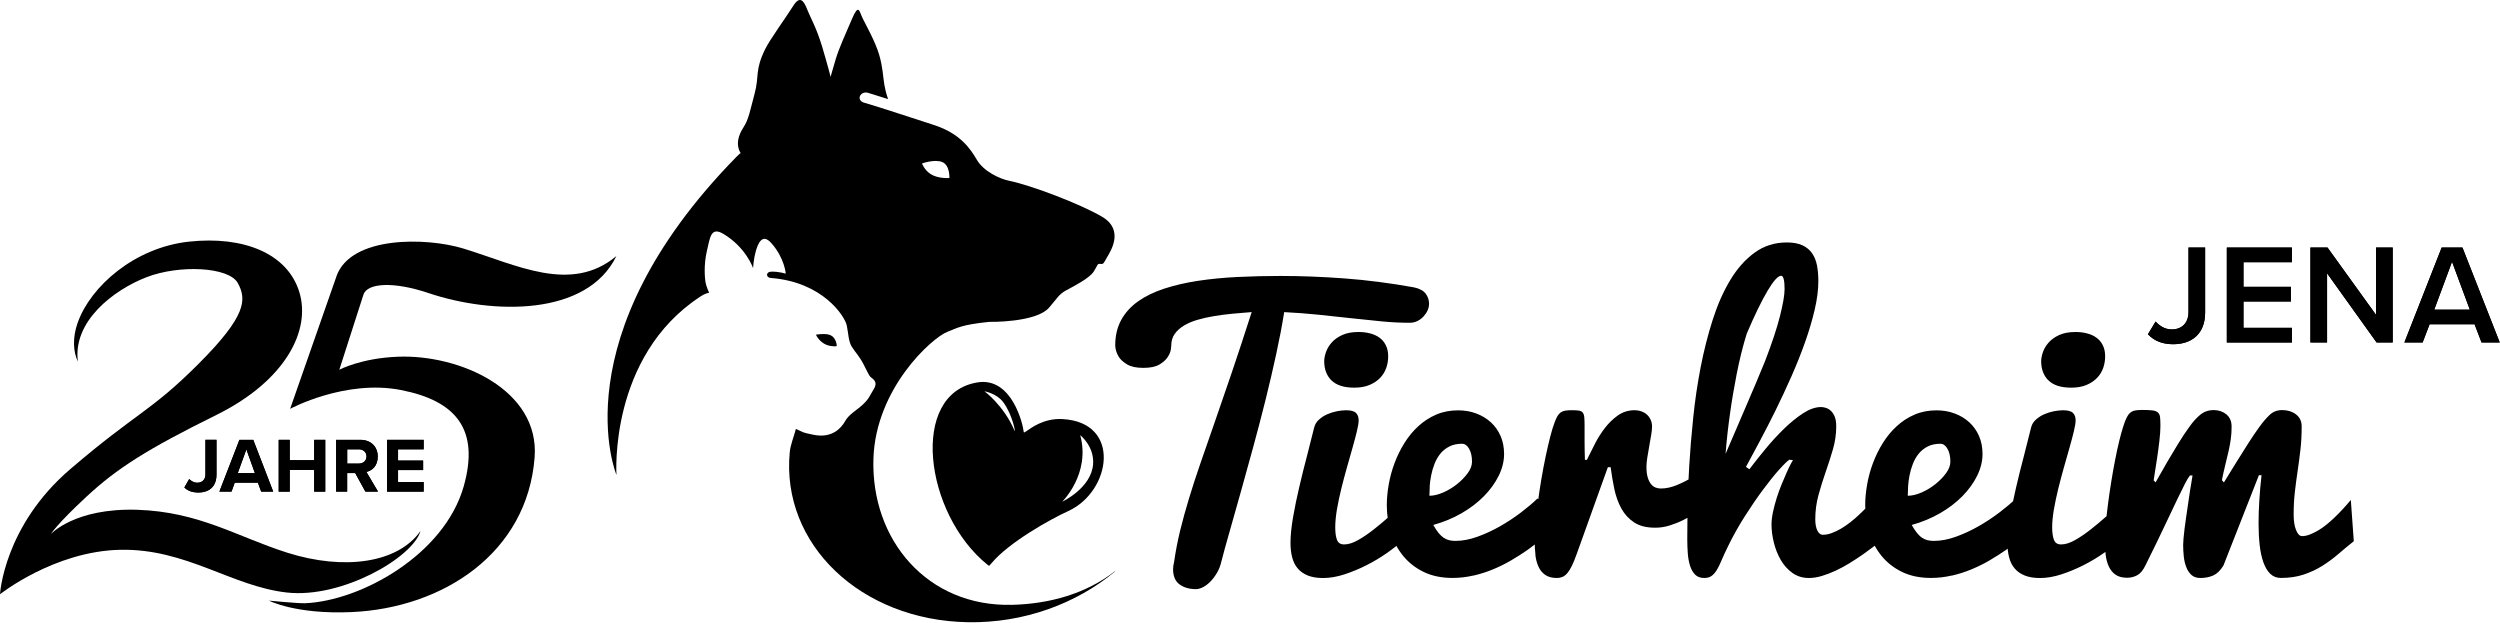 <?xml version="1.0" encoding="UTF-8" standalone="no"?><!DOCTYPE svg PUBLIC "-//W3C//DTD SVG 1.1//EN" "http://www.w3.org/Graphics/SVG/1.1/DTD/svg11.dtd"><svg width="100%" height="100%" viewBox="0 0 2416 602" version="1.1" xmlns="http://www.w3.org/2000/svg" xmlns:xlink="http://www.w3.org/1999/xlink" xml:space="preserve" xmlns:serif="http://www.serif.com/" style="fill-rule:evenodd;clip-rule:evenodd;stroke-linejoin:round;stroke-miterlimit:2;"><g><g><path d="M2083.21,310.771c3.709,4 8.667,7.584 15.667,7.584c9.917,-0 16.083,-6.584 16.083,-16.667l0,-62.458l16.084,-0l-0,62.75c-0,20.916 -13.209,30.666 -30.959,30.666c-9.5,0 -17.875,-2.75 -24.333,-9.625l7.417,-12.25l0.041,0Z" style="fill-rule:nonzero;"/><path d="M2152,330.98l0,-91.75l62.875,-0l0,14.166l-46.792,0l0,23.792l45.834,0l-0,14.167l-45.834,-0l0,25.458l46.792,0l0,14.167l-62.875,-0Z" style="fill-rule:nonzero;"/><path d="M2296.75,330.98l-47.875,-66.875l0,66.875l-16.083,-0l-0,-91.75l16.5,-0l46.916,65.083l0,-65.083l16.084,-0l-0,91.75l-15.542,-0Z" style="fill-rule:nonzero;"/></g><g><path d="M2083.21,310.771c3.709,4 8.667,7.584 15.667,7.584c9.917,-0 16.083,-6.584 16.083,-16.667l0,-62.458l16.084,-0l-0,62.75c-0,20.916 -13.209,30.666 -30.959,30.666c-9.5,0 -17.875,-2.75 -24.333,-9.625l7.417,-12.25l0.041,0Z" style="fill-rule:nonzero;"/><path d="M2152,330.98l0,-91.75l62.875,-0l0,14.166l-46.792,0l0,23.792l45.834,0l-0,14.167l-45.834,-0l0,25.458l46.792,0l0,14.167l-62.875,-0Z" style="fill-rule:nonzero;"/><path d="M2296.75,330.98l-47.875,-66.875l0,66.875l-16.083,-0l-0,-91.75l16.5,-0l46.916,65.083l0,-65.083l16.084,-0l-0,91.75l-15.542,-0Z" style="fill-rule:nonzero;"/></g><g><path d="M2398.17,330.98l-6.75,-17.625l-43.459,-0l-6.75,17.625l-17.625,-0l36.042,-91.75l20.083,-0l36.042,91.75l-17.625,-0l0.042,-0Zm-28.5,-78.125l-17.209,46.375l34.375,-0l-17.208,-46.375l0.042,-0Z" style="fill-rule:nonzero;"/></g><g><path d="M2398.17,330.98l-6.75,-17.625l-43.459,-0l-6.75,17.625l-17.625,-0l36.042,-91.75l20.083,-0l36.042,91.75l-17.625,-0l0.042,-0Zm-28.5,-78.125l-17.209,46.375l34.375,-0l-17.208,-46.375l0.042,-0Z" style="fill-rule:nonzero;"/></g></g><path d="M2110.42,537.813c0.375,3.708 1.166,7.125 2.375,10.208c1.166,3.084 2.833,5.625 5,7.584c2.125,1.958 5,2.958 8.625,2.958c4.708,0 8.875,-0.833 12.5,-2.458c3.583,-1.625 6.875,-4.792 9.791,-9.542l34.292,-87.333l2.542,-0c-0.917,8.125 -1.625,16.125 -2.125,24.083c-0.5,7.958 -0.75,15.458 -0.75,22.542c-0,7.541 0.375,14.541 1.083,20.958c0.708,6.417 1.958,12 3.625,16.708c1.708,4.75 3.917,8.417 6.667,11.042c2.75,2.667 6.166,3.958 10.208,3.958c8.208,0 15.583,-1.083 22.125,-3.291c6.542,-2.209 12.542,-5 18,-8.459c5.458,-3.416 10.625,-7.25 15.542,-11.5c4.875,-4.208 9.833,-8.291 14.791,-12.25l-2.875,-39.875c-5.416,6.542 -10.875,12.375 -16.375,17.584c-2.375,2.25 -4.833,4.416 -7.416,6.5c-2.584,2.083 -5.25,3.916 -7.959,5.5c-2.708,1.583 -5.333,2.875 -7.958,3.875c-2.583,1 -5.083,1.5 -7.417,1.5c-2.333,-0 -4.166,-1.917 -5.75,-5.75c-1.583,-3.834 -2.375,-8.792 -2.375,-14.875c0,-7.75 0.375,-15.125 1.167,-22.042c0.792,-6.917 1.708,-13.75 2.708,-20.5c1,-6.75 1.917,-13.625 2.709,-20.625c0.791,-6.958 1.166,-14.375 1.166,-22.125c0,-5.083 -1.833,-8.958 -5.5,-11.75c-3.666,-2.75 -8.125,-4.125 -13.416,-4.125c-4.75,0 -8.709,1.542 -12,4.625c-3.25,3.083 -6.542,6.917 -9.792,11.417c-3.375,4.625 -7,9.958 -10.875,16.041c-3.875,6.084 -7.542,11.875 -10.958,17.417c-3.459,5.5 -6.334,10.208 -8.709,14.083c-2.375,3.875 -3.666,6 -3.875,6.334l-1.875,-2.042c0,-0.208 0.042,-0.667 0.167,-1.333c0.125,-0.667 0.458,-2.292 1,-4.917c0.792,-3.708 1.625,-7.333 2.542,-10.875c0.916,-3.542 1.75,-7.167 2.625,-10.875c0.875,-3.708 1.541,-7.542 2.125,-11.5c0.583,-3.958 0.833,-8.125 0.833,-12.5c0,-5.083 -1.708,-8.958 -5.083,-11.75c-3.375,-2.75 -7.417,-4.125 -12.167,-4.125c-5.083,0 -9.417,1.5 -13.083,4.542c-3.667,3.041 -7.125,6.875 -10.375,11.5c-3.375,4.625 -6.917,9.958 -10.625,15.958c-3.709,6.042 -7.167,11.792 -10.375,17.292c-3.209,5.5 -5.917,10.25 -8.125,14.166c-2.209,3.959 -3.417,6.084 -3.625,6.417l-1.875,-2.042c1.125,-7.083 2.208,-13.958 3.208,-20.625c0.458,-2.833 0.875,-5.708 1.25,-8.708c0.375,-3 0.75,-5.875 1.083,-8.708c0.334,-2.834 0.584,-5.459 0.75,-7.959c0.167,-2.458 0.25,-4.666 0.25,-6.583c0,-3.5 -0.125,-6.25 -0.333,-8.292c-0.208,-2.041 -0.917,-3.583 -2.125,-4.625c-1.167,-1.083 -3,-1.75 -5.417,-2.041c-2.416,-0.292 -5.791,-0.417 -10.041,-0.417c-2.834,0 -5.125,0.208 -6.917,0.583c-1.792,0.417 -3.333,1.167 -4.625,2.375c-1.292,1.167 -2.458,2.834 -3.458,5c-1,2.125 -2.084,5 -3.209,8.625c-1.125,3.5 -2.375,8 -3.708,13.5c-1.333,5.5 -2.667,11.584 -3.958,18.25c-1.292,6.667 -2.542,13.584 -3.709,20.875c-1.166,7.25 -2.208,14.375 -3.125,21.375c-0.916,7 -1.625,13.625 -2.208,19.917c-0.583,6.292 -0.833,11.75 -0.833,16.375c-0,4.625 0.25,8.875 0.75,13.083c0.5,4.209 1.5,8 3.041,11.334c1.542,3.333 3.709,5.958 6.5,7.916c2.792,1.959 6.542,2.959 11.125,2.959c3.584,-0 6.917,-0.834 9.875,-2.459c3,-1.625 5.584,-4.75 7.834,-9.375c7.75,-15.666 14.125,-28.666 19,-39.083c4.875,-10.417 8.916,-18.875 12.083,-25.417c3.167,-6.541 5.583,-11.5 7.333,-14.875c1.75,-3.375 3.292,-5.916 4.625,-7.625l2.542,0c-1.792,10.375 -3.333,20.042 -4.542,29.042c-0.583,3.833 -1.125,7.667 -1.708,11.583c-0.583,3.875 -1.083,7.584 -1.5,11.042c-0.458,3.5 -0.792,6.583 -1,9.292c-0.208,2.708 -0.333,4.791 -0.333,6.25c-0,3.5 0.208,7.083 0.583,10.791m-130.708,-169.875c4.75,4.667 12.041,7 21.958,7c5.75,0 10.667,-0.875 14.792,-2.625c4.125,-1.75 7.5,-4 10.208,-6.833c2.708,-2.792 4.667,-6.042 5.917,-9.625c1.25,-3.583 1.875,-7.333 1.875,-11.125c-0,-4.167 -0.75,-7.75 -2.292,-10.792c-1.5,-3.041 -3.583,-5.5 -6.167,-7.333c-2.583,-1.875 -5.625,-3.25 -9.125,-4.125c-3.5,-0.917 -7.208,-1.333 -11.125,-1.333c-6.291,-0 -11.583,1 -15.791,2.958c-4.209,1.958 -7.584,4.375 -10.125,7.25c-2.542,2.875 -4.375,5.958 -5.5,9.208c-1.125,3.25 -1.709,6.209 -1.709,8.792c0,7.75 2.375,14 7.084,18.667m68.416,120.583c-3.708,3.042 -8,6.708 -12.833,11c-4.833,4.292 -9.792,8.417 -14.875,12.417c-5.083,4 -10.083,7.416 -15.042,10.208c-4.958,2.833 -9.458,4.208 -13.5,4.208c-3.5,0 -5.791,-1.5 -6.916,-4.458c-1.125,-3 -1.709,-7 -1.709,-12.083c0,-5.084 0.584,-11 1.709,-17.5c1.125,-6.459 2.541,-13.125 4.208,-19.917c1.708,-6.833 3.5,-13.625 5.417,-20.417c1.916,-6.833 3.708,-13.166 5.416,-19.083c1.709,-5.917 3.084,-11.208 4.209,-15.875c1.125,-4.667 1.708,-8.25 1.708,-10.708c-0,-2.917 -0.833,-5.25 -2.542,-7c-1.708,-1.75 -4.875,-2.625 -9.625,-2.625c-2.583,-0 -5.5,0.333 -8.708,0.916c-3.208,0.625 -6.292,1.584 -9.292,2.875c-3,1.292 -5.666,3 -8.041,5.084c-2.375,2.083 -3.959,4.583 -4.75,7.5c-2.042,8.458 -4.375,17.666 -7,27.708c-2.667,10.042 -5.167,20.083 -7.5,30.167c-2.375,10.083 -4.375,19.833 -6,29.208c-1.625,9.375 -2.459,17.667 -2.459,24.75c0,5.083 0.542,9.708 1.625,13.917c1.084,4.208 2.834,7.791 5.334,10.708c2.458,2.917 5.708,5.208 9.708,6.833c4,1.625 8.917,2.459 14.792,2.459c6.541,-0 13.416,-1.167 20.708,-3.542c7.25,-2.375 14.375,-5.333 21.375,-8.875c7,-3.542 13.5,-7.417 19.5,-11.667c6.042,-4.208 11.083,-8.208 15.125,-11.916l-0,-34.292l-0.042,0Zm-204.125,-18.083c0.209,-3.5 0.709,-7.084 1.417,-10.834c0.708,-3.708 1.792,-7.416 3.208,-11.041c1.417,-3.667 3.25,-6.917 5.584,-9.792c2.291,-2.875 5.166,-5.208 8.625,-7c3.416,-1.792 7.583,-2.708 12.416,-2.708c2.709,-0 5,1.625 6.834,4.875c1.875,3.25 2.791,7.416 2.791,12.5c0,3.583 -1.416,7.333 -4.208,11.125c-2.792,3.833 -6.292,7.375 -10.375,10.625c-4.125,3.25 -8.542,5.916 -13.333,8c-4.792,2.083 -9.209,3.125 -13.25,3.125c-0,-2.459 0.125,-5.459 0.333,-8.959m42.125,86.167c6.583,-1.5 12.958,-3.542 19.083,-6.083c6.125,-2.542 12,-5.417 17.584,-8.709c5.583,-3.291 10.791,-6.583 15.625,-9.958c11.166,-7.875 21.666,-16.958 31.583,-27.208l-21.792,-22.625c-4.375,4.291 -9.75,8.791 -16.041,13.583c-6.292,4.792 -13,9.208 -20.084,13.25c-7.083,4.042 -14.375,7.417 -21.875,10.125c-7.5,2.708 -14.625,4.042 -21.375,4.042c-2.125,-0 -4.125,-0.209 -6,-0.667c-1.875,-0.458 -3.625,-1.25 -5.333,-2.375c-1.708,-1.125 -3.333,-2.708 -5,-4.75c-1.625,-2.042 -3.292,-4.583 -5,-7.625c9.792,-2.708 18.875,-6.458 27.292,-11.292c8.375,-4.833 15.625,-10.375 21.708,-16.541c6.083,-6.209 10.833,-12.792 14.25,-19.75c3.417,-6.959 5.167,-13.959 5.167,-20.959c-0,-6.416 -1.125,-12.208 -3.375,-17.375c-2.25,-5.166 -5.375,-9.583 -9.375,-13.25c-4,-3.666 -8.709,-6.5 -14.125,-8.541c-5.417,-2.042 -11.25,-3.042 -17.584,-3.042c-7.75,0 -14.833,1.375 -21.208,4.125c-6.375,2.75 -12.125,6.458 -17.208,11.167c-5.125,4.666 -9.584,10.083 -13.417,16.208c-3.833,6.125 -7,12.583 -9.542,19.333c-2.541,6.75 -4.416,13.667 -5.666,20.709c-1.25,7.041 -1.875,13.708 -1.875,20c-0,9.333 1.333,18.291 3.958,26.75c2.625,8.5 6.625,16 11.917,22.458c5.291,6.458 11.916,11.625 19.833,15.458c7.958,3.834 17.208,5.75 27.792,5.75c6.75,0 13.416,-0.75 20,-2.291m-188,-188.584c-3.084,7.25 -6.375,14.959 -9.875,23.125c-3.5,8.167 -7.042,16.417 -10.625,24.75c-3.625,8.334 -6.917,16.042 -9.959,23.125c1,-12.833 2.459,-25.958 4.375,-39.375c0.792,-5.75 1.709,-11.791 2.792,-18.166c1.083,-6.375 2.25,-12.834 3.542,-19.417c1.291,-6.583 2.75,-13.208 4.375,-19.833c1.625,-6.625 3.416,-13.084 5.333,-19.25c7.75,-18.25 14.542,-32.125 20.25,-41.709c5.708,-9.583 10.083,-14.375 13,-14.375c2.25,0 3.375,4.292 3.375,12.834c-0,5.625 -1.5,14.375 -4.458,26.166c-3,11.834 -7.792,26.334 -14.459,43.584c-2.041,5.083 -4.583,11.25 -7.666,18.5m-10.709,83.541c3.834,-7.083 8.25,-15.291 13.25,-24.666c5,-9.334 10.084,-19.292 15.292,-29.792c5.167,-10.542 10.25,-21.375 15.208,-32.583c4.959,-11.209 9.375,-22.25 13.25,-33.167c3.875,-10.917 7,-21.458 9.375,-31.583c2.375,-10.125 3.542,-19.375 3.542,-27.709c0,-5.625 -0.458,-10.708 -1.333,-15.291c-0.917,-4.584 -2.5,-8.459 -4.834,-11.75c-2.291,-3.25 -5.416,-5.792 -9.291,-7.584c-3.875,-1.791 -8.875,-2.708 -14.959,-2.708c-11.708,0 -22.083,3.25 -31.083,9.792c-9,6.541 -16.875,15.333 -23.542,26.416c-6.708,11.084 -12.375,23.917 -17.041,38.5c-4.667,14.584 -8.542,29.875 -11.667,45.917c-3.083,16.042 -5.5,32.292 -7.167,48.75c-1.708,16.458 -3,32.083 -3.875,46.958c-0.916,14.875 -1.416,28.417 -1.625,40.625c-0.166,12.209 -0.25,22.084 -0.25,29.625c0,4.75 0.167,9.334 0.5,13.834c0.334,4.5 1.084,8.541 2.209,12.083c1.125,3.542 2.75,6.375 4.916,8.542c2.125,2.125 5.084,3.208 8.792,3.208c2.792,0 5.125,-0.625 6.917,-1.875c1.791,-1.25 3.458,-3.083 5,-5.5c1.5,-2.417 3.083,-5.5 4.625,-9.292c1.583,-3.75 3.583,-8.208 6.083,-13.25c4.958,-10.25 10.5,-20.166 16.625,-29.791c6.125,-9.625 12.083,-18.292 17.833,-26c5.75,-7.709 10.875,-14.125 15.459,-19.167c4.541,-5.083 7.791,-8.208 9.708,-9.458l3.542,0.5c-0.334,0.333 -1.084,1.583 -2.209,3.708c-1.125,2.125 -2.458,4.875 -3.958,8.292c-1.5,3.416 -3.167,7.208 -4.917,11.5c-1.75,4.291 -3.333,8.666 -4.75,13.166c-1.416,4.5 -2.583,8.959 -3.541,13.417c-0.959,4.458 -1.417,8.458 -1.417,12.083c0,5.417 0.708,11.125 2.208,17.209c1.459,6.083 3.667,11.666 6.584,16.791c2.916,5.125 6.666,9.334 11.25,12.667c4.541,3.333 9.958,5 16.125,5c4.041,0 8.291,-0.667 12.75,-2.042c4.458,-1.333 8.875,-3.083 13.333,-5.166c4.458,-2.084 8.875,-4.459 13.25,-7.167c4.375,-2.708 8.458,-5.375 12.25,-8c3.792,-2.667 7.208,-5.167 10.292,-7.5c3.083,-2.375 5.666,-4.333 7.666,-5.917l-2.875,-44.916c-5.958,7.333 -12.041,13.833 -18.25,19.583c-2.583,2.5 -5.333,4.875 -8.291,7.167c-2.917,2.291 -5.917,4.375 -8.959,6.166c-3.041,1.792 -6.083,3.25 -9.125,4.375c-3.041,1.125 -5.916,1.667 -8.625,1.667c-2.125,0 -3.875,-1.333 -5.25,-4.042c-1.333,-2.708 -2.041,-6.291 -2.041,-10.833c-0,-8.208 1.041,-16.083 3.125,-23.625c2.083,-7.542 4.375,-14.958 6.916,-22.208c2.542,-7.25 4.875,-14.542 7,-21.792c2.125,-7.25 3.209,-14.708 3.209,-22.375c-0,-3.833 -0.5,-6.958 -1.5,-9.375c-1,-2.417 -2.292,-4.292 -3.792,-5.667c-1.5,-1.333 -3.125,-2.291 -4.833,-2.791c-1.709,-0.5 -3.209,-0.75 -4.542,-0.75c-5.417,-0 -11.167,2 -17.333,6c-6.125,4 -12.292,9 -18.5,15.041c-6.209,6.042 -12.167,12.542 -17.917,19.5c-5.75,6.959 -10.917,13.5 -15.542,19.584l-3.375,-2.375l0.125,0.041Zm-203.541,85.209c0.5,4.208 1.5,8 3.041,11.333c1.5,3.333 3.709,5.958 6.5,7.917c2.792,1.958 6.542,2.958 11.167,2.958c2.042,0 3.875,-0.375 5.583,-1.083c1.709,-0.709 3.25,-2 4.75,-3.792c1.459,-1.792 2.917,-4.125 4.292,-7c1.375,-2.875 2.917,-6.5 4.458,-10.875l30.25,-84.292l2.709,0c0.916,7.084 2.083,14.125 3.541,21.042c1.459,6.917 3.709,13.167 6.75,18.75c3.042,5.583 7.167,10.083 12.334,13.5c5.166,3.458 12,5.167 20.416,5.167c4.75,-0 9.375,-0.709 13.917,-2.125c4.542,-1.417 8.958,-3.167 13.167,-5.25c4.208,-2.084 8.208,-4.292 11.916,-6.667c3.709,-2.375 7.042,-4.5 9.959,-6.417l2.541,-39.541c-5.083,4.166 -10.25,7.875 -15.541,11.166c-4.5,2.834 -9.459,5.334 -14.875,7.584c-5.417,2.25 -10.625,3.375 -15.709,3.375c-1.791,-0 -3.5,-0.334 -5.166,-1c-1.667,-0.667 -3.084,-1.834 -4.375,-3.459c-1.292,-1.625 -2.334,-3.791 -3.125,-6.5c-0.792,-2.708 -1.167,-6.083 -1.167,-10.125c0,-2.375 0.292,-5.333 0.833,-8.875c0.584,-3.541 1.167,-7.208 1.875,-11c0.709,-3.791 1.292,-7.375 1.875,-10.833c0.584,-3.417 0.834,-6.083 0.834,-8c-0,-2.458 -0.459,-4.708 -1.375,-6.667c-0.917,-1.958 -2.125,-3.625 -3.625,-5c-1.5,-1.375 -3.292,-2.375 -5.334,-3.125c-2.041,-0.708 -4.125,-1.083 -6.25,-1.083c-6.208,0 -11.666,1.667 -16.375,5c-4.708,3.333 -8.958,7.417 -12.666,12.25c-3.709,4.833 -7,10.042 -9.792,15.625c-2.833,5.583 -5.333,10.625 -7.583,15.125l-1.875,0c-0.209,-5.75 -0.334,-11.583 -0.334,-17.5l0,-15.125c0,-3.5 -0.083,-6.25 -0.25,-8.292c-0.166,-2.041 -0.666,-3.583 -1.416,-4.625c-0.792,-1.083 -2,-1.75 -3.625,-2.041c-1.625,-0.292 -3.917,-0.417 -6.834,-0.417c-2.583,0 -4.75,0.125 -6.5,0.417c-1.75,0.291 -3.208,0.833 -4.375,1.666c-1.166,0.834 -2.208,2 -3.125,3.459c-0.916,1.458 -1.791,3.458 -2.708,5.916c-1.458,3.709 -2.917,8.459 -4.375,14.167c-1.458,5.75 -2.917,12.042 -4.375,18.917c-1.458,6.875 -2.833,14.125 -4.125,21.708c-1.292,7.583 -2.417,15.042 -3.375,22.375c-0.958,7.333 -1.708,14.25 -2.292,20.875c-0.583,6.583 -0.833,12.375 -0.833,17.292c0,4.5 0.25,8.875 0.75,13.083m-102.25,-66.083c0.208,-3.5 0.708,-7.084 1.458,-10.834c0.709,-3.708 1.792,-7.416 3.209,-11.041c1.416,-3.667 3.25,-6.917 5.583,-9.792c2.292,-2.875 5.167,-5.208 8.625,-7c3.417,-1.792 7.583,-2.708 12.417,-2.708c2.708,-0 5,1.625 6.833,4.875c1.875,3.25 2.792,7.416 2.792,12.5c-0,3.583 -1.417,7.333 -4.209,11.125c-2.833,3.833 -6.291,7.375 -10.375,10.625c-4.125,3.25 -8.541,5.916 -13.333,8c-4.792,2.083 -9.208,3.125 -13.25,3.125c0,-2.459 0.125,-5.459 0.333,-8.959m42.042,86.167c6.583,-1.5 12.958,-3.542 19.083,-6.083c6.125,-2.542 12,-5.417 17.584,-8.709c5.583,-3.291 10.791,-6.583 15.625,-9.958c11.125,-7.875 21.666,-16.958 31.583,-27.208l-21.792,-22.625c-4.375,4.291 -9.75,8.791 -16.041,13.583c-6.292,4.792 -13,9.208 -20.084,13.25c-7.083,4.042 -14.375,7.417 -21.875,10.125c-7.5,2.708 -14.625,4.042 -21.375,4.042c-2.125,-0 -4.125,-0.209 -6,-0.667c-1.875,-0.458 -3.625,-1.25 -5.333,-2.375c-1.667,-1.125 -3.333,-2.708 -5,-4.75c-1.625,-2.042 -3.292,-4.583 -5,-7.625c9.792,-2.708 18.875,-6.458 27.292,-11.292c8.416,-4.833 15.625,-10.375 21.708,-16.541c6.083,-6.209 10.833,-12.792 14.25,-19.75c3.417,-6.959 5.167,-13.959 5.167,-20.959c-0,-6.416 -1.125,-12.208 -3.375,-17.375c-2.25,-5.166 -5.375,-9.583 -9.375,-13.25c-4,-3.666 -8.709,-6.5 -14.125,-8.541c-5.417,-2.042 -11.25,-3.042 -17.542,-3.042c-7.75,0 -14.833,1.375 -21.208,4.125c-6.375,2.75 -12.084,6.458 -17.209,11.167c-5.125,4.666 -9.583,10.083 -13.416,16.208c-3.834,6.125 -7,12.583 -9.542,19.333c-2.542,6.75 -4.417,13.667 -5.667,20.709c-1.25,7.041 -1.875,13.708 -1.875,20c0,9.333 1.334,18.291 3.959,26.75c2.625,8.5 6.625,16 11.916,22.458c5.292,6.458 11.917,11.625 19.834,15.458c7.958,3.834 17.208,5.75 27.791,5.75c6.75,0 13.417,-0.75 20,-2.291m-136.916,-188.584c4.75,4.667 12.041,7 21.958,7c5.75,0 10.667,-0.875 14.792,-2.625c4.125,-1.75 7.5,-4 10.208,-6.833c2.708,-2.792 4.667,-6.042 5.917,-9.625c1.25,-3.583 1.875,-7.333 1.875,-11.125c-0,-4.167 -0.75,-7.75 -2.292,-10.792c-1.5,-3.041 -3.583,-5.5 -6.167,-7.333c-2.583,-1.875 -5.625,-3.25 -9.125,-4.125c-3.5,-0.917 -7.208,-1.333 -11.125,-1.333c-6.291,-0 -11.583,1 -15.791,2.958c-4.209,1.958 -7.584,4.375 -10.125,7.25c-2.542,2.875 -4.375,5.958 -5.5,9.208c-1.125,3.25 -1.709,6.209 -1.709,8.792c0,7.75 2.375,14 7.084,18.667m68.416,120.583c-3.708,3.042 -8,6.708 -12.833,11c-4.833,4.292 -9.792,8.417 -14.875,12.417c-5.083,4 -10.083,7.416 -15.042,10.208c-4.958,2.833 -9.458,4.208 -13.5,4.208c-3.5,0 -5.791,-1.5 -6.916,-4.458c-1.125,-2.958 -1.667,-7 -1.667,-12.083c-0,-5.084 0.583,-11 1.667,-17.5c1.125,-6.459 2.541,-13.125 4.208,-19.917c1.667,-6.833 3.5,-13.625 5.417,-20.417c1.916,-6.833 3.708,-13.166 5.416,-19.083c1.667,-5.917 3.084,-11.208 4.209,-15.875c1.125,-4.667 1.708,-8.25 1.708,-10.708c-0,-2.917 -0.833,-5.25 -2.542,-7c-1.708,-1.75 -4.916,-2.625 -9.625,-2.625c-2.583,-0 -5.5,0.333 -8.708,0.916c-3.208,0.625 -6.292,1.584 -9.292,2.875c-3,1.292 -5.666,3 -8,5.084c-2.375,2.083 -3.958,4.583 -4.75,7.5c-2.041,8.458 -4.375,17.666 -7,27.708c-2.666,10.042 -5.166,20.083 -7.5,30.167c-2.375,10.083 -4.375,19.833 -6,29.208c-1.625,9.417 -2.458,17.667 -2.458,24.75c-0,5.083 0.542,9.708 1.625,13.917c1.083,4.208 2.833,7.791 5.333,10.708c2.459,2.917 5.709,5.208 9.709,6.833c4,1.625 8.916,2.459 14.791,2.459c6.542,-0 13.417,-1.167 20.709,-3.542c7.25,-2.375 14.375,-5.333 21.375,-8.875c6.958,-3.542 13.5,-7.417 19.5,-11.667c6.041,-4.208 11.041,-8.208 15.125,-11.916l-0,-34.292l-0.084,0Zm-274.125,-143.583c1.667,2.708 4.375,5.166 8.125,7.416c3.709,2.25 8.959,3.375 15.709,3.375c6.75,0 11.958,-1.083 15.625,-3.291c3.666,-2.209 6.333,-4.625 8,-7.25c1.708,-2.667 2.666,-5.084 2.958,-7.334c0.292,-2.25 0.417,-3.5 0.417,-3.708c-0,-4.292 1.083,-8 3.291,-11.167c2.209,-3.166 5.167,-5.833 8.959,-8.125c3.75,-2.25 8.166,-4.125 13.166,-5.583c5,-1.458 10.417,-2.667 16.209,-3.625c5.791,-0.958 11.75,-1.708 17.916,-2.292c6.125,-0.541 12.167,-1.083 18.167,-1.541c-6.875,21.416 -13.25,40.833 -19.167,58.25c-5.916,17.458 -11.416,33.416 -16.458,47.875c-5.083,14.458 -9.667,27.708 -13.833,39.791c-4.167,12.042 -7.875,23.459 -11.125,34.209c-3.25,10.75 -6.125,21.083 -8.542,31c-2.417,9.916 -4.375,20 -5.833,30.25c-0.667,2.583 -1,4.958 -1,7.083c-0,6.75 2.083,11.667 6.25,14.708c4.166,3.042 9.458,4.584 15.875,4.584c2.125,-0 4.458,-0.667 6.916,-1.959c2.459,-1.291 4.875,-3.125 7.167,-5.5c2.292,-2.375 4.375,-5.166 6.25,-8.375c1.875,-3.208 3.25,-6.708 4.125,-10.541c2.125,-8.334 4.875,-18.292 8.208,-29.875c3.334,-11.584 6.875,-24.25 10.709,-37.917c3.833,-13.667 7.791,-28.042 11.916,-43.083c4.125,-15.042 8.042,-30.125 11.834,-45.25c3.75,-15.167 7.25,-30 10.375,-44.5c3.166,-14.542 5.75,-28.084 7.75,-40.709c11.5,0.584 22.625,1.417 33.458,2.542c10.792,1.125 21.292,2.25 31.5,3.375c10.208,1.125 20,2.125 29.375,3.042c9.417,0.916 18.417,1.333 27.125,1.333c2.458,0 4.833,-0.542 7.083,-1.583c2.25,-1.084 4.209,-2.5 5.917,-4.292c1.667,-1.792 3.042,-3.75 4.042,-5.917c1,-2.125 1.5,-4.333 1.5,-6.583c-0,-3.625 -1.084,-6.875 -3.292,-9.792c-2.208,-2.916 -6,-4.958 -11.417,-6.083c-23.291,-4.167 -45.666,-7.042 -67.125,-8.625c-21.458,-1.583 -41.958,-2.375 -61.541,-2.375c-14.417,0 -28.375,0.333 -41.875,1c-13.5,0.667 -26.167,1.917 -38,3.708c-11.834,1.792 -22.667,4.292 -32.5,7.5c-9.834,3.209 -18.292,7.292 -25.334,12.25c-7.041,4.959 -12.5,10.959 -16.375,18c-3.875,7.042 -5.833,15.292 -5.833,24.75c0.208,4.042 1.375,7.667 3.375,10.792" style="fill-rule:nonzero;"/><path d="M803.375,334.438c4.333,0.583 5.25,0 5.25,0c-0,0 -0,-8.833 -7.417,-11c-4.875,-1.417 -12.666,0 -12.666,0c-0,0 3.833,9.583 14.833,11m87.667,-176.458c-0,-0 2.083,6.166 8.291,10.208c7.334,4.792 18.167,3.833 18.167,3.833c0,0 0.625,-12.125 -6.708,-15.333c-7.334,-3.208 -19.792,1.292 -19.792,1.292m186.708,394.166c-37.25,31.125 -88.041,50.125 -142.375,49.167c-103.5,-1.792 -180.541,-75.333 -172.125,-164.25c0.709,-7.417 4.125,-15.417 5.959,-22.583c7.708,3.416 4.791,3.25 17.25,5.75c17.541,3.5 26.5,-6.375 30.291,-13.209c3.792,-6.833 11.167,-10.416 17.25,-16.166c6.042,-5.75 6.042,-7.667 10.542,-15c4.458,-7.334 -1.583,-9.875 -3.208,-11.5c-1.584,-1.584 -3.209,-5.417 -7,-12.75c-3.834,-7.334 -8,-11.5 -11.167,-16.584c-3.208,-5.125 -3.208,-12.75 -4.792,-20.416c-1.875,-9.084 -23.291,-42.125 -73.375,-45.959c-5.083,-0.375 -4.791,-5.875 0,-6.083c7.667,-0.333 14.375,1.917 14.375,1.917c0,-0 -0.958,-15 -14.041,-29.667c-9.042,-10.167 -13.084,1.583 -15,8.292c-1.917,6.708 -2.542,15.958 -2.542,15.958c0,0 -6.708,-19.792 -28.417,-32.875c-12.333,-7.458 -13.083,2.875 -16.25,16.583c-3.166,13.709 -1.916,26.167 -1.291,30c0.625,3.834 3.5,10.209 3.5,10.209c-0,-0 -3,0.041 -8.292,3.5c-89,58.083 -81.25,172.5 -81.25,172.5c0,-0 -55.542,-132.209 115.667,-307.125c5.708,-5.834 4.583,-3.667 4.583,-3.667c0,0 -7.792,-9.167 2.292,-24.792c5.375,-8.291 6.416,-16.083 11,-33.041c4.583,-17 -0,-22.042 10.083,-42.709c4.792,-9.791 20.208,-30.75 27.083,-41.791c6.875,-11 10.542,-4.584 13.75,3.583c3.209,8.167 8.709,17.083 14.25,35.458c5.5,18.375 8.25,29.375 8.25,29.375c0,0 1.834,-6.875 5.042,-17.458c3.208,-10.542 8.583,-22.083 15.458,-38.167c6.875,-16.083 7,-7.75 10.709,-0.416c3.666,7.333 11.916,22.041 15.625,34.416c3.666,12.417 3.666,20.667 5.041,28.917c1.375,8.25 3.667,14.208 3.667,14.208c0,0 -14.375,-4.583 -19.292,-6.041c-7.583,-2.25 -12.416,7.416 -3.208,9.708c4.792,1.208 48.208,15.167 67.5,21.583c24.667,8.209 34.417,22.5 40.833,33.5c6.417,11 22.042,18.375 31.209,20.209c20.666,4.125 69.25,22.541 89.958,34.875c21.583,12.875 7.792,33.5 4.583,39.041c-3.208,5.5 -3.208,6.875 -6.416,6.417c-3.209,-0.458 -2.292,0.917 -6.417,7.333c-4.125,6.417 -18.375,13.75 -26.167,17.917c-7.791,4.125 -9.041,7.917 -17,17c-12.833,14.667 -57.833,13.75 -57.833,13.75c-27.083,2.75 -30.667,5.875 -40.375,9.583c-15.083,5.792 -69.417,54.792 -71.542,122.625c-2.458,78.75 52.25,143.209 133.834,141.25c36.875,-0.875 72.208,-11.041 99.708,-32.625" style="fill-rule:nonzero;"/><path d="M980.292,415.98c1.791,4.125 -1.709,-15.209 -10.75,-27.292c-6.459,-8.625 -18.167,-10.542 -18.167,-10.542c-0,0 18.417,13.417 28.958,37.792m46.125,68.958c0,0 28.25,-13.166 29.917,-36.375c1.25,-17.25 -12.458,-28 -12.458,-28c10.208,37.459 -17.459,64.375 -17.459,64.375m-72.25,60.792c-60.791,-49.042 -75.875,-165.333 -9.583,-176.125c34,-5.542 44.167,42.375 44.5,46.667c0.208,2.583 0.667,1.791 3.125,0.25c3.333,-2.167 15.833,-12.417 34.208,-11.5c57.917,2.875 47.375,70.125 5.75,89c-17.541,7.958 -57.416,30.375 -73.958,50.25c-0.667,0.833 -2.375,2.625 -2.375,2.625c0,-0 -0.75,-0.459 -1.667,-1.209" style="fill-rule:nonzero;"/><g><g><path d="M182.792,462.938c1.958,1.875 4.5,3.583 7.958,3.583c4.708,0 7.792,-3.166 7.792,-8.041l-0,-33.459l10.666,0l0,33.625c0,11.834 -7.333,17.334 -17.625,17.334c-5.083,-0 -9.833,-1.334 -13.416,-4.875l4.666,-8.167l-0.041,0Z" style="fill-rule:nonzero;"/></g><g><path d="M182.792,462.938c1.958,1.875 4.5,3.583 7.958,3.583c4.708,0 7.792,-3.166 7.792,-8.041l-0,-33.459l10.666,0l0,33.625c0,11.834 -7.333,17.334 -17.625,17.334c-5.083,-0 -9.833,-1.334 -13.416,-4.875l4.666,-8.167l-0.041,0Z" style="fill-rule:nonzero;"/></g><g><path d="M252.417,475.105l-3.167,-8.625l-22.375,-0l-3.167,8.625l-11.708,-0l19.375,-50.042l13.375,0l19.292,50.042l-11.625,-0Zm-14.334,-40.834l-8.333,22.959l16.583,-0l-8.25,-22.959Z" style="fill-rule:nonzero;"/><path d="M303.625,475.105l0,-21l-23.625,-0l0,21l-10.667,-0l0,-50.042l10.667,0l0,19.667l23.625,-0l0,-19.667l10.708,0l0,50.042l-10.708,-0Z" style="fill-rule:nonzero;"/><path d="M353.125,475.105l-9.833,-17.917l-7.792,0l0,17.917l-10.667,-0l0,-50.042l23.417,0c10.417,0 16.792,6.833 16.792,16.125c-0,9.292 -5.542,13.583 -10.959,14.875l11.25,19.042l-12.208,-0Zm-6.417,-40.875l-11.166,-0l-0,13.791l11.166,0c4.292,0 7.5,-2.708 7.5,-6.916c0,-4.209 -3.208,-6.917 -7.5,-6.917l0,0.042Z" style="fill-rule:nonzero;"/></g><g><path d="M252.417,475.105l-3.167,-8.625l-22.375,-0l-3.167,8.625l-11.708,-0l19.375,-50.042l13.375,0l19.292,50.042l-11.625,-0Zm-14.334,-40.834l-8.333,22.959l16.583,-0l-8.25,-22.959Z" style="fill-rule:nonzero;"/><path d="M303.625,475.105l0,-21l-23.625,-0l0,21l-10.667,-0l0,-50.042l10.667,0l0,19.667l23.625,-0l0,-19.667l10.708,0l0,50.042l-10.708,-0Z" style="fill-rule:nonzero;"/><path d="M353.125,475.105l-9.833,-17.917l-7.792,0l0,17.917l-10.667,-0l0,-50.042l23.417,0c10.417,0 16.792,6.833 16.792,16.125c-0,9.292 -5.542,13.583 -10.959,14.875l11.25,19.042l-12.208,-0Zm-6.417,-40.875l-11.166,-0l-0,13.791l11.166,0c4.292,0 7.5,-2.708 7.5,-6.916c0,-4.209 -3.208,-6.917 -7.5,-6.917l0,0.042Z" style="fill-rule:nonzero;"/></g><g><path d="M374,475.105l0,-50.042l35.417,0l-0,9.167l-24.75,-0l-0,10.875l24.25,-0l-0,9.166l-24.25,0l-0,11.625l24.75,0l-0,9.209l-35.417,-0Z" style="fill-rule:nonzero;"/></g><g><path d="M374,475.105l0,-50.042l35.417,0l-0,9.167l-24.75,-0l-0,10.875l24.25,-0l-0,9.166l-24.25,0l-0,11.625l24.75,0l-0,9.209l-35.417,-0Z" style="fill-rule:nonzero;"/></g></g><path d="M75.208,311.563c12.167,-34.375 54.417,-72.292 107.375,-78.042c52.959,-5.708 95.209,11.459 106.667,48.667c11.458,37.25 -13.5,85.875 -80.167,118.833c-66.708,32.959 -95.958,51.542 -125.291,78.75c-29.334,27.209 -34.625,36.334 -34.625,36.334c-0,-0 23.083,-25.375 83.333,-23.459c60.208,1.917 96.833,26.209 145.333,41.542c54.417,17.167 106.542,10.25 128.584,-21.083c-7.417,25.708 -76,65.458 -129.209,59.5c-53.208,-5.917 -97.458,-42.709 -161.208,-41.292c-63.708,1.417 -116,42.958 -116,42.958c0,0 3.583,-65.875 68,-121c64.417,-55.125 77.333,-55.125 123.875,-101.666c46.542,-46.542 46.542,-62.292 37.958,-78.042c-8.583,-15.75 -56.541,-17.917 -88.083,-5.75c-32.542,12.583 -71.667,43.042 -66.458,81.708c-4.625,-9.791 -5.417,-23.041 -0.125,-38.041l0.041,0.083Z" style="fill-rule:nonzero;"/><path d="M325.125,267.146l-44.75,127.959c0,-0 53.125,-28.667 106.958,-18.209c53.834,10.459 76.209,38.459 60.834,93c-18.667,66.125 -99.25,110.75 -153.334,113.084c-8.291,0.125 -34.958,-2.542 -34.958,-2.542c0,0 25.875,13.5 79.917,11.083c88.666,-3.958 169.875,-57.333 176.875,-149.625c4.916,-65.125 -72.334,-99.5 -132.125,-97.166c-35.667,1.375 -56.625,12.583 -56.625,12.583l23.291,-72.5c3.667,-11.458 29.25,-12.917 62.667,-1.667c62.208,20.959 153.417,22.709 181.792,-35.666c-43.959,36.666 -96.459,8.375 -148.042,-7.334c-35.583,-10.875 -108.75,-12.416 -122.542,26.959l0.042,0.041Z" style="fill-rule:nonzero;"/></svg>